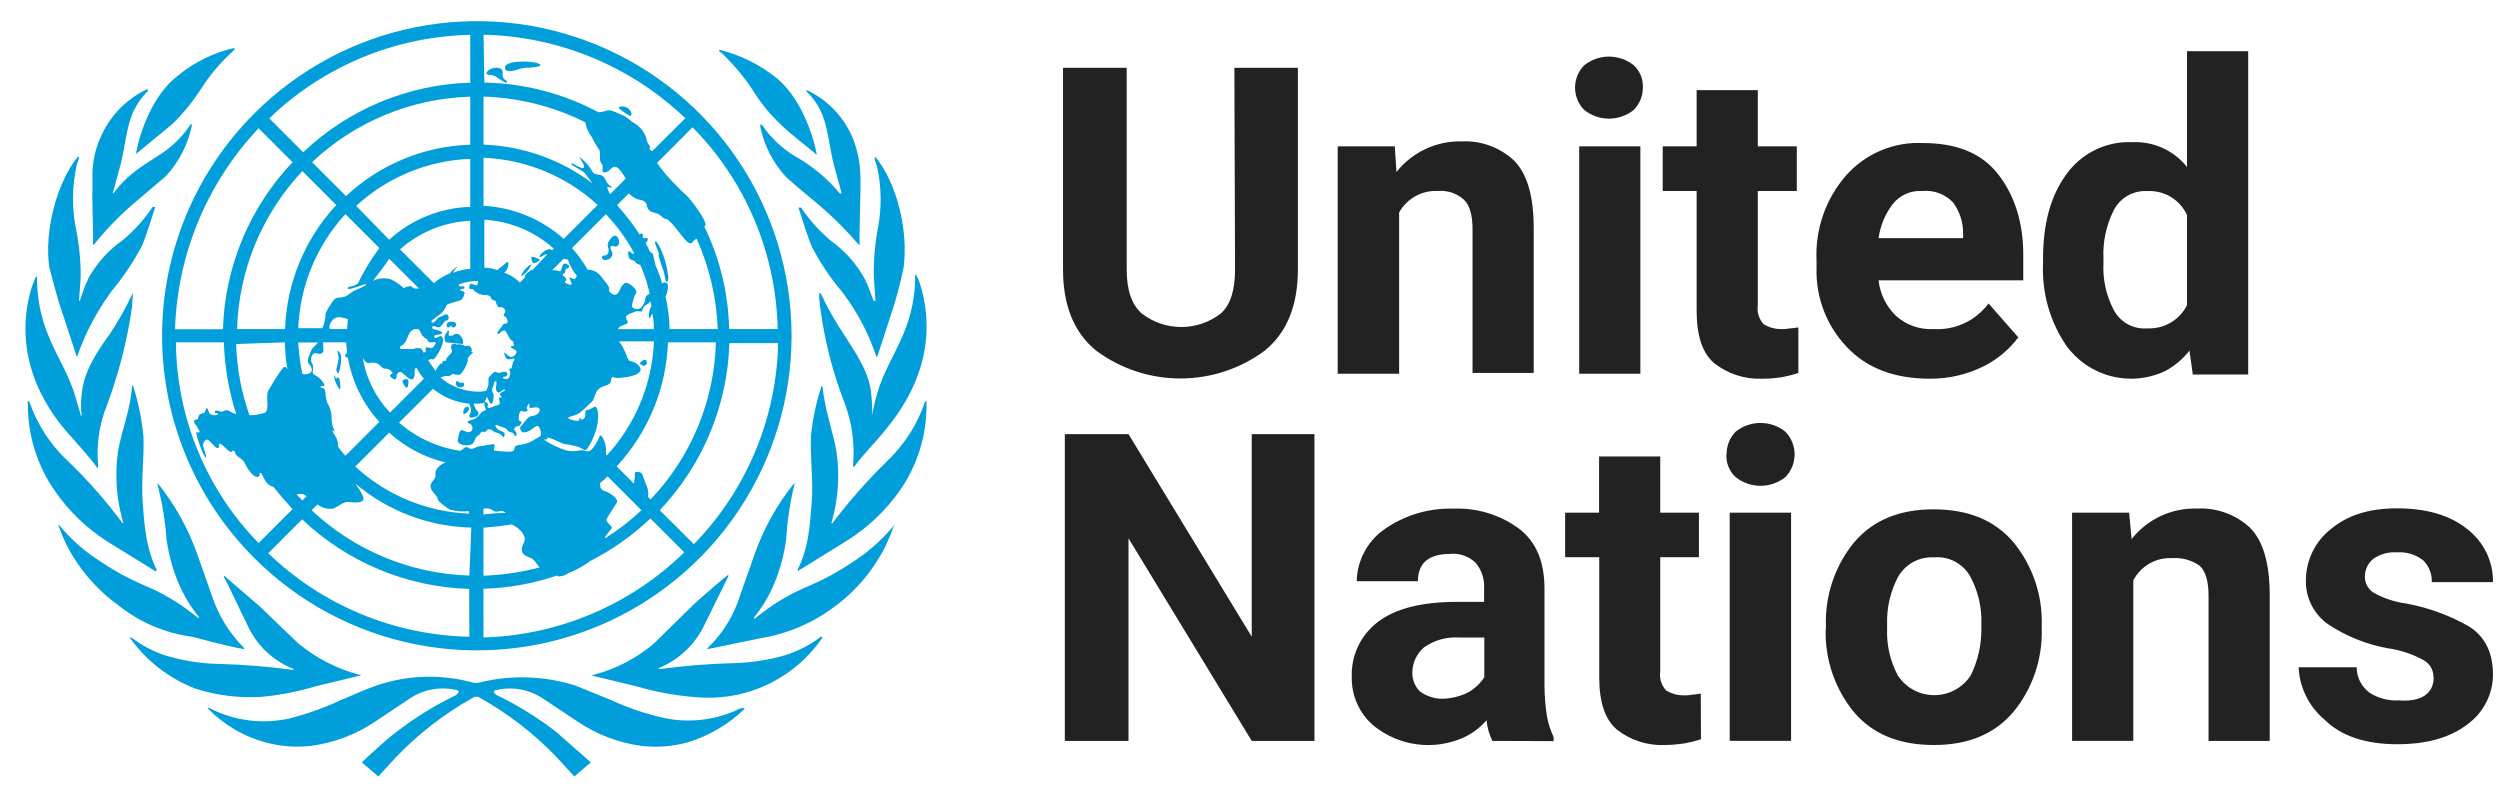 <?xml version="1.0" encoding="utf-8"?>
<svg xmlns="http://www.w3.org/2000/svg" fill="none" height="23" viewBox="0 0 72 23" width="72">
  <g clip-path="url(#clip0_2079_184)">
    <path d="M35.55 1.952H37.379V7.763C37.379 8.787 37.069 9.573 36.426 10.097C35.724 10.619 34.872 10.9 33.997 10.9C33.122 10.9 32.27 10.619 31.567 10.097C30.925 9.573 30.615 8.787 30.615 7.763V1.952H32.449V7.763C32.449 8.358 32.592 8.766 32.877 9.025C33.204 9.28 33.607 9.418 34.021 9.418C34.435 9.418 34.837 9.28 35.164 9.025C35.449 8.763 35.569 8.335 35.569 7.763L35.55 1.952ZM41.409 5.501C41.184 5.489 40.96 5.541 40.763 5.651C40.566 5.76 40.404 5.923 40.295 6.12V10.764H38.526V4.214H40.17L40.218 4.953C40.442 4.67 40.729 4.444 41.055 4.291C41.382 4.138 41.739 4.063 42.099 4.072C42.373 4.058 42.647 4.1 42.905 4.194C43.163 4.288 43.399 4.433 43.6 4.62C43.981 5.001 44.171 5.643 44.171 6.572V10.741H42.409V6.596C42.409 6.167 42.313 5.882 42.146 5.738C42.046 5.651 41.928 5.585 41.802 5.544C41.675 5.503 41.541 5.489 41.409 5.501ZM45.362 2.523C45.362 2.283 45.456 2.052 45.624 1.881C45.827 1.718 46.079 1.63 46.338 1.63C46.598 1.63 46.85 1.718 47.053 1.881C47.141 1.962 47.209 2.062 47.255 2.173C47.3 2.284 47.32 2.404 47.315 2.523C47.315 2.764 47.221 2.994 47.053 3.166C46.85 3.328 46.598 3.417 46.338 3.417C46.079 3.417 45.827 3.328 45.624 3.166C45.456 2.994 45.362 2.764 45.362 2.523ZM47.243 4.214V10.764H45.481V4.214H47.243ZM51.793 10.741C51.455 10.855 51.101 10.911 50.744 10.907C50.245 10.926 49.755 10.765 49.363 10.454C49.03 10.168 48.863 9.668 48.863 8.954V5.501H47.886V4.214H48.863V2.595H50.625V4.214H51.748V5.501H50.625V8.787C50.61 8.885 50.617 8.985 50.646 9.08C50.675 9.175 50.725 9.262 50.792 9.335C50.942 9.429 51.116 9.478 51.292 9.477C51.388 9.481 51.484 9.473 51.578 9.454C51.673 9.454 51.745 9.431 51.793 9.431V10.741ZM58.127 9.716C57.874 10.053 57.549 10.33 57.175 10.526C56.682 10.78 56.134 10.911 55.579 10.907C54.555 10.907 53.745 10.597 53.174 9.978C52.604 9.374 52.296 8.569 52.316 7.739V7.501C52.274 6.615 52.572 5.745 53.151 5.072C53.427 4.754 53.772 4.503 54.16 4.338C54.547 4.173 54.968 4.098 55.388 4.12C56.342 4.12 57.059 4.405 57.533 5.001C58.006 5.597 58.27 6.382 58.27 7.334V8.073H54.103C54.145 8.462 54.322 8.824 54.603 9.096C54.751 9.229 54.924 9.331 55.112 9.397C55.3 9.462 55.499 9.489 55.698 9.477C56.001 9.495 56.303 9.436 56.577 9.307C56.852 9.178 57.09 8.983 57.27 8.739L58.127 9.716ZM55.365 5.501C55.202 5.49 55.038 5.518 54.889 5.585C54.739 5.651 54.608 5.753 54.507 5.882C54.291 6.167 54.152 6.503 54.103 6.858H56.538V6.715C56.538 6.398 56.438 6.09 56.252 5.834C56.139 5.715 56 5.623 55.847 5.565C55.693 5.507 55.528 5.485 55.365 5.501ZM63.153 10.787L63.057 10.097C62.865 10.344 62.621 10.548 62.343 10.693C61.859 10.918 61.311 10.967 60.794 10.832C60.276 10.697 59.822 10.387 59.509 9.954C59.033 9.254 58.799 8.418 58.84 7.573V7.453C58.84 6.451 59.054 5.643 59.509 5.024C59.723 4.722 60.01 4.478 60.343 4.316C60.676 4.153 61.044 4.077 61.414 4.095C61.714 4.081 62.013 4.139 62.287 4.263C62.56 4.387 62.8 4.575 62.986 4.81V1.475H64.748V10.787H63.153ZM60.58 7.573C60.555 8.036 60.654 8.497 60.867 8.909C60.956 9.088 61.097 9.235 61.271 9.333C61.445 9.43 61.645 9.474 61.843 9.457C62.078 9.468 62.311 9.411 62.514 9.293C62.717 9.174 62.881 8.999 62.986 8.789V6.194C62.887 5.977 62.725 5.795 62.521 5.672C62.317 5.549 62.081 5.49 61.843 5.503C61.642 5.491 61.442 5.539 61.268 5.64C61.094 5.742 60.954 5.893 60.867 6.074C60.654 6.503 60.556 6.978 60.58 7.456V7.573ZM37.856 12.503V21.338H36.05L32.501 15.504V21.338H30.667V12.503H32.501L36.05 18.337V12.503H37.856ZM42.98 21.338C42.889 21.152 42.832 20.95 42.813 20.744C42.629 20.956 42.401 21.127 42.145 21.244C41.727 21.429 41.266 21.496 40.812 21.437C40.359 21.378 39.93 21.195 39.573 20.91C39.367 20.738 39.203 20.523 39.092 20.279C38.98 20.035 38.926 19.769 38.931 19.502C38.919 19.194 38.982 18.887 39.115 18.609C39.247 18.331 39.446 18.089 39.693 17.905C40.194 17.524 40.955 17.334 41.956 17.334H42.742V16.953C42.759 16.685 42.673 16.422 42.504 16.214C42.407 16.119 42.291 16.046 42.164 16.001C42.036 15.956 41.9 15.939 41.765 15.953C41.146 15.953 40.836 16.215 40.836 16.739H39.074C39.079 16.452 39.151 16.17 39.283 15.915C39.415 15.659 39.604 15.438 39.836 15.269C40.424 14.844 41.136 14.627 41.861 14.649C42.535 14.622 43.198 14.823 43.742 15.221C44.243 15.602 44.481 16.173 44.481 16.959V19.724C44.481 20.027 44.505 20.33 44.552 20.63C44.59 20.835 44.654 21.035 44.743 21.225V21.344L42.98 21.338ZM41.532 20.124C41.798 20.12 42.059 20.055 42.295 19.934C42.478 19.829 42.633 19.682 42.748 19.505V18.361H42.033C41.668 18.334 41.306 18.435 41.009 18.647C40.906 18.736 40.823 18.846 40.765 18.969C40.708 19.092 40.677 19.226 40.675 19.362C40.672 19.463 40.69 19.563 40.726 19.657C40.763 19.751 40.818 19.837 40.889 19.909C41.075 20.047 41.3 20.122 41.531 20.124H41.532ZM48.988 21.29C48.832 21.342 48.673 21.381 48.511 21.41C48.322 21.438 48.131 21.454 47.94 21.457C47.44 21.476 46.95 21.316 46.558 21.005C46.225 20.719 46.058 20.218 46.058 19.505V16.048H45.076V14.765H46.053V13.146H47.815V14.765H48.929V16.048H47.815V19.334C47.8 19.432 47.807 19.533 47.836 19.627C47.865 19.722 47.915 19.809 47.982 19.882C48.132 19.976 48.305 20.026 48.482 20.025C48.578 20.029 48.673 20.021 48.767 20.002C48.863 20.002 48.934 19.977 48.982 19.977L48.988 21.29ZM49.726 13.074C49.726 12.834 49.82 12.603 49.988 12.431C50.191 12.269 50.443 12.181 50.703 12.181C50.962 12.181 51.214 12.269 51.417 12.431C51.589 12.606 51.685 12.842 51.685 13.086C51.685 13.331 51.589 13.567 51.417 13.742C51.214 13.903 50.962 13.991 50.703 13.991C50.443 13.991 50.191 13.903 49.988 13.742C49.896 13.658 49.825 13.554 49.778 13.438C49.732 13.323 49.712 13.198 49.721 13.074H49.726ZM51.583 14.765V21.337H49.815V14.765H51.583ZM52.586 18.124V18.004C52.562 17.139 52.849 16.294 53.395 15.623C53.944 14.979 54.706 14.669 55.682 14.669C56.685 14.669 57.445 14.979 57.993 15.623C58.539 16.294 58.827 17.139 58.802 18.004V18.124C58.824 18.989 58.534 19.834 57.986 20.504C57.438 21.147 56.676 21.456 55.699 21.456C54.697 21.456 53.937 21.147 53.389 20.504C52.843 19.832 52.556 18.988 52.579 18.122L52.586 18.124ZM54.349 17.98V18.099C54.329 18.571 54.436 19.04 54.659 19.457C54.773 19.63 54.928 19.773 55.111 19.871C55.294 19.97 55.499 20.021 55.706 20.021C55.914 20.021 56.118 19.97 56.301 19.871C56.484 19.773 56.64 19.63 56.754 19.457C56.963 19.035 57.069 18.57 57.064 18.099V17.98C57.081 17.508 56.974 17.041 56.754 16.623C56.655 16.435 56.502 16.281 56.316 16.18C56.13 16.078 55.917 16.033 55.706 16.052C55.495 16.039 55.285 16.085 55.1 16.186C54.914 16.288 54.762 16.439 54.659 16.623C54.441 17.041 54.334 17.509 54.349 17.98ZM62.553 16.075C62.325 16.063 62.099 16.118 61.901 16.232C61.704 16.345 61.543 16.514 61.439 16.717V21.337H59.676V14.765H61.319L61.39 15.527C61.613 15.243 61.899 15.015 62.226 14.863C62.553 14.71 62.912 14.635 63.273 14.646C63.55 14.631 63.828 14.672 64.09 14.766C64.352 14.86 64.592 15.006 64.796 15.194C65.177 15.575 65.368 16.218 65.368 17.147V21.338H63.606V17.147C63.606 16.718 63.51 16.433 63.344 16.289C63.114 16.129 62.836 16.053 62.557 16.075H62.553ZM70.084 19.502C70.085 19.406 70.062 19.312 70.016 19.228C69.97 19.145 69.903 19.075 69.821 19.025C69.49 18.839 69.126 18.717 68.75 18.667C68.154 18.556 67.586 18.329 67.079 17.999C66.865 17.856 66.691 17.66 66.573 17.431C66.457 17.202 66.4 16.946 66.41 16.689C66.414 16.415 66.478 16.145 66.597 15.898C66.717 15.651 66.888 15.433 67.101 15.26C67.578 14.854 68.196 14.64 69.03 14.64C69.865 14.64 70.554 14.831 71.054 15.236C71.289 15.416 71.478 15.647 71.608 15.913C71.737 16.178 71.802 16.47 71.798 16.766H70.036C70.04 16.652 70.022 16.538 69.981 16.432C69.939 16.325 69.877 16.228 69.798 16.146C69.583 15.973 69.311 15.888 69.036 15.908C68.79 15.889 68.546 15.957 68.345 16.099C68.272 16.16 68.213 16.236 68.172 16.323C68.131 16.409 68.109 16.503 68.107 16.599C68.105 16.694 68.129 16.788 68.175 16.872C68.221 16.955 68.287 17.026 68.369 17.075C68.663 17.238 68.987 17.343 69.321 17.385C69.94 17.502 70.535 17.719 71.084 18.028C71.56 18.314 71.798 18.79 71.798 19.433C71.796 19.713 71.728 19.988 71.6 20.236C71.471 20.484 71.286 20.699 71.06 20.863C70.56 21.244 69.894 21.434 69.036 21.434C68.13 21.434 67.416 21.196 66.939 20.719C66.719 20.534 66.54 20.305 66.413 20.046C66.286 19.788 66.213 19.506 66.201 19.218H67.872C67.872 19.363 67.907 19.505 67.973 19.634C68.04 19.762 68.135 19.873 68.253 19.957C68.502 20.114 68.793 20.188 69.087 20.171C69.73 20.219 70.09 19.98 70.09 19.503L70.084 19.502Z" fill="#222222"/>
    <path d="M21.305 20.409C20.618 20.745 19.836 20.837 19.09 20.67C18.582 20.555 18.087 20.387 17.614 20.169L16.565 19.741C15.654 19.456 14.68 19.431 13.755 19.669H13.659C12.737 19.407 11.757 19.432 10.849 19.741C10.492 19.86 10.158 20.026 9.802 20.169C9.327 20.39 8.832 20.566 8.325 20.694C7.578 20.858 6.798 20.766 6.11 20.432L6.014 20.384C5.991 20.384 5.991 20.384 5.991 20.407C6.449 20.879 7.026 21.217 7.662 21.384C8.089 21.499 8.533 21.531 8.972 21.479C9.638 21.389 10.275 21.145 10.83 20.765L11.832 20.097C12.206 19.856 12.659 19.772 13.093 19.862C13.332 19.885 13.141 20.004 13.118 20.028C12.518 20.317 11.949 20.668 11.422 21.076C11.065 21.338 10.42 21.957 10.42 21.957L10.896 22.362L11.42 21.79C12.064 21.122 12.802 20.552 13.611 20.099C13.642 20.076 13.68 20.064 13.718 20.064C13.757 20.064 13.794 20.076 13.825 20.099C14.634 20.552 15.372 21.122 16.016 21.79L16.541 22.362L17.017 21.957L16.014 21.076C15.489 20.668 14.922 20.317 14.323 20.028C14.275 20.004 14.109 19.885 14.348 19.862C14.783 19.773 15.236 19.858 15.61 20.099L16.612 20.767C17.167 21.147 17.803 21.391 18.469 21.481C18.908 21.533 19.352 21.501 19.779 21.387C20.407 21.201 20.98 20.865 21.45 20.41C21.437 20.397 21.42 20.389 21.402 20.386L21.307 20.41M23.641 18.338C23.339 18.568 23 18.746 22.638 18.863C22.128 19.013 21.599 19.092 21.067 19.1C20.381 19.12 19.698 19.176 19.018 19.267C18.97 19.267 18.947 19.267 18.97 19.243C19.564 19 20.042 18.54 20.307 17.957L20.975 16.599V16.552C20.928 16.576 20.261 17.147 19.952 17.433L18.838 18.528C18.335 18.959 17.74 19.268 17.099 19.434H17.076L17.052 19.457L18.329 19.766C18.88 19.928 19.447 20.032 20.02 20.076C20.729 20.145 21.443 20.023 22.089 19.721C22.734 19.419 23.286 18.95 23.688 18.361C23.688 18.337 23.664 18.337 23.64 18.337M25.736 15.145C25.397 15.555 24.995 15.909 24.545 16.194C24.162 16.453 23.755 16.677 23.33 16.862C22.789 17.081 22.284 17.378 21.83 17.744L21.735 17.815C21.71 17.815 21.71 17.815 21.71 17.791C21.71 17.766 22.426 17.053 22.64 15.553C22.671 15.015 22.75 14.481 22.878 13.957V13.909C22.383 14.522 21.997 15.215 21.735 15.957L21.306 17.172C21.134 17.719 20.832 18.216 20.425 18.62L20.377 18.666V18.691C20.425 18.691 20.472 18.666 20.52 18.666L21.901 18.381C22.66 18.259 23.379 17.957 23.997 17.5C24.632 17.042 25.146 16.437 25.498 15.738C25.587 15.551 25.667 15.36 25.736 15.165C25.783 15.119 25.76 15.119 25.736 15.142M26.641 11.57C26.421 12.222 26.045 12.81 25.546 13.284C24.978 13.838 24.453 14.434 23.974 15.066C23.974 15.09 23.926 15.066 23.95 15.043C24.14 14.386 24.189 13.695 24.092 13.018C23.997 12.446 23.758 11.827 23.688 11.136L23.664 11.113C23.664 11.136 23.64 11.16 23.64 11.184C23.497 11.633 23.401 12.096 23.355 12.566C23.33 13.137 23.426 13.876 23.378 14.447C23.33 15.115 23.282 15.805 22.974 16.4V16.448L24.402 15.566C24.99 15.195 25.5 14.712 25.903 14.145C26.419 13.414 26.692 12.539 26.683 11.644V11.549C26.665 11.551 26.648 11.56 26.635 11.573" fill="#009EDB"/>
    <path d="M25.118 11.954C25.122 11.763 25.114 11.572 25.094 11.383C25.047 10.714 24.642 10.168 24.284 9.6C24.042 9.236 23.827 8.854 23.641 8.458C23.628 8.445 23.611 8.437 23.593 8.434C23.591 8.562 23.599 8.689 23.618 8.815C23.738 9.778 23.978 10.722 24.332 11.626C24.54 12.187 24.621 12.787 24.569 13.383C24.569 13.431 24.569 13.431 24.592 13.455C24.807 13.145 25.236 12.716 25.498 12.383C25.76 12.05 27.189 10.43 26.501 8.191C26.471 8.092 26.431 7.996 26.381 7.905L26.358 7.93C26.358 9.548 25.572 10.24 25.262 11.335C25.202 11.538 25.154 11.745 25.119 11.954M25.143 8.62L25 8.238L24.903 8.028C24.664 7.594 24.331 7.22 23.927 6.933C23.599 6.656 23.31 6.335 23.07 5.979H22.998C23.022 6.05 23.237 6.766 23.379 7.099C23.615 7.559 23.902 7.991 24.237 8.385L24.308 8.48C24.71 9.022 25.023 9.623 25.237 10.262C25.237 10.268 25.24 10.274 25.244 10.279C25.249 10.283 25.255 10.286 25.261 10.286L25.666 9.047C25.811 8.608 25.93 8.162 26.023 7.71C26.166 6.639 25.832 5.281 25.213 4.519C25.2 4.532 25.192 4.549 25.189 4.567L25.213 4.661L25.261 4.805C25.388 5.385 25.396 5.984 25.284 6.567C25.197 7.03 25.157 7.501 25.166 7.972C25.166 8.043 25.213 8.64 25.213 8.663C25.213 8.685 25.189 8.663 25.166 8.663M23.232 2.642C23.431 2.829 23.585 3.057 23.685 3.31C23.852 3.715 23.898 4.313 24.019 4.758L24.234 5.544C24.234 5.568 24.209 5.592 24.186 5.568C23.824 5.137 23.388 4.776 22.898 4.5C22.578 4.306 22.296 4.056 22.065 3.761L21.946 3.594C21.943 3.591 21.939 3.589 21.935 3.587C21.931 3.585 21.926 3.584 21.922 3.584C21.917 3.584 21.913 3.585 21.909 3.587C21.905 3.589 21.901 3.591 21.898 3.594V3.666C22.012 4.199 22.267 4.693 22.636 5.095C22.946 5.381 23.279 5.643 23.589 5.905C23.999 6.255 24.382 6.637 24.733 7.047C24.733 7.047 24.756 7.072 24.756 7.047V6.666L24.78 5.524V5.143C24.781 4.752 24.71 4.364 24.569 4C24.331 3.414 23.892 2.932 23.33 2.642C23.307 2.619 23.259 2.619 23.211 2.594C23.213 2.613 23.222 2.63 23.236 2.642M20.785 1.528C21.117 1.844 21.413 2.196 21.667 2.576C21.898 2.954 22.178 3.298 22.5 3.6C22.714 3.815 23.358 4.315 23.524 4.458C23.501 4.267 23.19 2.909 22.358 2.242C21.875 1.856 21.314 1.58 20.714 1.432V1.48L20.785 1.528ZM7.446 20.076C8.002 20.032 8.552 19.928 9.086 19.766L10.372 19.456H10.396C10.396 19.453 10.395 19.45 10.394 19.447C10.393 19.445 10.391 19.442 10.389 19.44C10.387 19.438 10.384 19.436 10.381 19.435C10.378 19.433 10.375 19.433 10.372 19.433H10.348C9.702 19.262 9.101 18.953 8.586 18.527L7.472 17.456L6.448 16.575V16.622C6.543 16.765 6.9 17.552 7.116 17.979C7.374 18.568 7.855 19.031 8.453 19.266C8.476 19.289 8.453 19.289 8.405 19.289C7.726 19.198 7.042 19.142 6.357 19.123C5.824 19.116 5.296 19.035 4.785 18.885C4.424 18.768 4.085 18.59 3.782 18.36H3.735C4.208 19.028 4.868 19.541 5.633 19.835C6.217 20.02 6.83 20.101 7.443 20.073M6.895 18.668C6.943 18.668 6.966 18.692 7.037 18.692V18.668L6.991 18.621C6.591 18.211 6.29 17.716 6.109 17.173L5.681 15.959C5.418 15.216 5.031 14.523 4.537 13.91V13.958C4.673 14.481 4.761 15.015 4.799 15.554C5.013 17.03 5.728 17.745 5.728 17.769C5.728 17.792 5.728 17.817 5.704 17.792L5.609 17.721C5.155 17.355 4.649 17.058 4.109 16.84C3.684 16.655 3.277 16.432 2.894 16.171C2.444 15.888 2.042 15.534 1.703 15.124H1.679C1.748 15.319 1.828 15.51 1.918 15.696C2.278 16.396 2.8 17.001 3.442 17.458C4.048 17.934 4.772 18.238 5.537 18.339C5.99 18.458 6.442 18.577 6.895 18.673M3.061 15.578L4.49 16.459C4.503 16.446 4.511 16.429 4.513 16.411C4.204 15.792 4.156 15.126 4.109 14.458C4.061 13.862 4.156 13.148 4.132 12.577C4.087 12.099 3.993 11.627 3.85 11.168C3.85 11.144 3.827 11.121 3.827 11.097L3.804 11.121C3.756 11.812 3.494 12.431 3.398 13.002C3.303 13.68 3.352 14.369 3.541 15.026C3.565 15.051 3.517 15.074 3.517 15.051C3.045 14.414 2.519 13.817 1.946 13.269C1.447 12.803 1.071 12.223 0.85 11.578C0.837 11.564 0.821 11.556 0.803 11.553C0.778 11.553 0.803 11.601 0.803 11.649C0.8 12.544 1.074 13.417 1.588 14.15C1.982 14.718 2.484 15.204 3.065 15.579M2.803 13.482C2.827 13.459 2.827 13.459 2.827 13.411C2.769 12.811 2.859 12.206 3.089 11.649C3.424 10.74 3.664 9.798 3.804 8.839C3.804 8.719 3.827 8.504 3.827 8.458C3.804 8.458 3.804 8.458 3.804 8.481C3.618 8.878 3.403 9.26 3.16 9.625C2.779 10.149 2.398 10.72 2.35 11.387C2.327 11.577 2.327 11.769 2.35 11.959C2.35 11.965 2.348 11.971 2.343 11.975C2.339 11.979 2.333 11.982 2.327 11.982V11.959L2.16 11.387C1.825 10.291 1.065 9.605 1.065 7.981L1.04 7.957C0.993 8.052 0.969 8.148 0.922 8.243C0.23 10.482 1.636 12.101 1.924 12.435C2.213 12.77 2.593 13.173 2.806 13.482M1.803 9.027L2.207 10.265C2.21 10.265 2.214 10.265 2.216 10.264C2.219 10.262 2.222 10.261 2.224 10.259C2.226 10.257 2.228 10.254 2.229 10.251C2.23 10.248 2.231 10.245 2.231 10.242C2.454 9.607 2.767 9.007 3.16 8.46L3.231 8.364C3.56 7.966 3.848 7.535 4.089 7.079C4.231 6.744 4.446 6.03 4.47 5.959H4.398C4.158 6.315 3.87 6.636 3.541 6.912C3.124 7.201 2.78 7.585 2.538 8.031C2.515 8.102 2.467 8.174 2.444 8.245L2.301 8.65C2.301 8.65 2.276 8.698 2.276 8.65C2.276 8.602 2.324 8.054 2.324 7.96C2.325 7.485 2.276 7.012 2.18 6.547C2.068 5.964 2.076 5.365 2.203 4.785C2.208 4.735 2.224 4.686 2.251 4.642C2.251 4.619 2.274 4.571 2.274 4.547C2.274 4.522 2.274 4.523 2.251 4.5C1.632 5.262 1.274 6.643 1.418 7.691C1.536 8.143 1.655 8.596 1.799 9.028M2.655 5.55L2.68 6.694V7.051H2.703C3.039 6.628 3.414 6.237 3.823 5.885L4.775 5.075C5.147 4.673 5.405 4.178 5.521 3.642V3.572H5.498L5.379 3.738C5.156 4.032 4.882 4.282 4.569 4.477C3.997 4.834 3.616 5.096 3.282 5.548C3.259 5.573 3.234 5.573 3.259 5.525L3.473 4.738C3.592 4.286 3.64 3.691 3.807 3.29C3.912 3.04 4.066 2.813 4.259 2.622V2.57C4.211 2.57 4.188 2.593 4.14 2.617C3.569 2.914 3.122 3.404 2.878 3.999C2.722 4.359 2.649 4.749 2.663 5.142V5.546M3.926 4.426L4.964 3.572C5.28 3.263 5.56 2.919 5.799 2.547C6.045 2.161 6.341 1.809 6.68 1.5L6.751 1.428V1.381C6.147 1.518 5.584 1.795 5.108 2.191C4.226 2.881 3.941 4.238 3.917 4.429M13.496 11.815C13.567 11.719 13.4 11.648 13.352 11.815C13.304 11.982 13.424 11.934 13.496 11.815ZM15.306 7.623C15.235 7.599 14.972 7.908 15.02 7.957C15.145 7.875 15.244 7.76 15.306 7.623ZM15.354 7.575C15.4 7.599 15.568 7.504 15.544 7.48C15.521 7.455 15.306 7.36 15.306 7.408C15.302 7.438 15.305 7.468 15.313 7.497C15.321 7.525 15.335 7.552 15.354 7.575ZM18.568 10.528C18.664 10.505 18.64 10.361 18.568 10.361C18.497 10.361 18.401 10.48 18.426 10.48C18.45 10.48 18.52 10.552 18.568 10.528ZM17.401 7.359C17.33 7.359 17.306 7.432 17.378 7.479C17.405 7.487 17.435 7.49 17.464 7.486C17.493 7.482 17.52 7.471 17.545 7.455C17.572 7.443 17.596 7.423 17.613 7.397C17.63 7.372 17.639 7.343 17.639 7.313C17.639 7.24 17.545 7.145 17.591 7.098C17.638 7.05 17.711 7.122 17.759 7.098C17.78 7.086 17.799 7.069 17.811 7.048C17.824 7.027 17.831 7.003 17.83 6.978C17.83 6.932 17.806 6.788 17.711 6.788C17.615 6.788 17.52 6.978 17.52 6.978C17.509 7.005 17.503 7.033 17.503 7.062C17.503 7.091 17.509 7.119 17.52 7.145C17.545 7.24 17.52 7.359 17.401 7.359Z" fill="#009EDB"/>
    <path d="M18.971 7.382C19.011 7.527 19.059 7.67 19.114 7.811C19.138 7.882 19.162 8.145 19.209 8.12C19.256 8.096 19.257 7.953 19.234 7.882C19.208 7.712 19.168 7.545 19.114 7.382C19.09 7.286 18.924 6.93 18.876 6.953C18.828 6.977 18.947 7.191 18.971 7.287C18.994 7.383 18.947 7.335 18.971 7.383M18.138 3.334C18.209 3.357 18.209 3.215 18.09 3.12C17.971 3.026 17.78 3.072 17.828 3.12C17.921 3.205 18.026 3.276 18.138 3.334ZM14.565 2.31C14.398 2.215 14.542 2.072 14.423 1.976C14.359 1.951 14.289 1.944 14.222 1.957C14.155 1.969 14.092 2.001 14.042 2.047C13.923 2.191 14.184 2.143 14.256 2.191C14.327 2.239 14.565 2.405 14.59 2.382C14.594 2.376 14.597 2.369 14.598 2.362C14.6 2.354 14.599 2.347 14.597 2.34C14.594 2.333 14.591 2.327 14.585 2.321C14.58 2.316 14.573 2.312 14.566 2.31M15.519 1.834C15.305 1.738 14.516 1.738 14.543 1.953C14.57 2.168 14.995 1.953 15.114 1.953C15.234 1.953 15.709 1.928 15.519 1.834ZM13.35 11.026C13.303 11.002 13.232 11.049 13.207 11.002C13.183 10.955 13.136 10.978 13.136 11.002C13.129 11.022 13.128 11.044 13.132 11.065C13.136 11.086 13.146 11.105 13.159 11.121C13.186 11.144 13.22 11.156 13.255 11.156C13.29 11.156 13.323 11.144 13.35 11.121C13.362 11.108 13.368 11.091 13.368 11.073C13.368 11.056 13.362 11.039 13.35 11.026ZM12.898 9.43C12.969 9.43 12.969 9.383 12.994 9.383C13.018 9.383 12.994 9.43 13.065 9.43C13.136 9.43 13.207 9.263 12.994 9.263C12.826 9.263 12.85 9.43 12.898 9.43ZM13.184 9.621C13.065 9.596 13.088 9.668 12.994 9.668C12.85 9.692 12.969 9.573 12.922 9.525C12.898 9.502 12.826 9.621 12.803 9.692C12.803 9.74 12.803 9.835 12.85 9.858L13.303 9.906C13.398 9.906 13.303 9.644 13.184 9.621ZM11.707 11.168C11.755 11.168 11.778 11.026 11.755 10.954C11.732 10.883 11.588 10.931 11.588 10.978C11.607 11.052 11.649 11.118 11.707 11.168ZM9.802 11.168C9.802 11.121 9.802 10.931 9.754 10.883C9.706 10.835 9.706 10.906 9.683 10.906C9.66 10.906 9.659 10.812 9.635 10.812C9.612 10.812 9.635 10.954 9.683 11.049C9.731 11.144 9.802 11.287 9.802 11.168ZM9.754 10.74C9.801 10.602 9.825 10.457 9.826 10.312C9.828 10.271 9.821 10.23 9.805 10.193C9.788 10.155 9.763 10.122 9.731 10.097C9.706 10.097 9.731 10.168 9.754 10.287C9.742 10.408 9.718 10.528 9.683 10.645C9.683 10.668 9.731 10.787 9.754 10.74Z" fill="#009EDB"/>
    <path d="M7.328 16.075C8.595 17.343 10.209 18.206 11.967 18.556C13.725 18.906 15.547 18.727 17.203 18.042C18.858 17.356 20.274 16.195 21.27 14.705C22.265 13.214 22.797 11.463 22.797 9.67C22.797 7.878 22.265 6.126 21.27 4.636C20.274 3.146 18.858 1.985 17.203 1.299C15.547 0.613 13.725 0.434 11.967 0.784C10.209 1.134 8.595 1.998 7.328 3.265C6.485 4.105 5.816 5.104 5.36 6.203C4.903 7.302 4.668 8.48 4.668 9.67C4.668 10.861 4.903 12.039 5.36 13.138C5.816 14.237 6.485 15.235 7.328 16.075ZM5.066 9.859H6.447C6.469 10.561 6.589 11.258 6.804 11.927C6.729 11.905 6.656 11.873 6.589 11.831C6.495 11.783 6.423 11.855 6.399 11.855C6.304 11.855 6.185 11.783 6.185 11.855C6.185 11.926 6.28 11.879 6.28 11.927C6.28 11.975 6.041 11.974 6.018 11.879C5.995 11.785 5.947 11.689 5.923 11.808C5.9 11.927 5.804 11.903 5.756 11.927C5.727 11.96 5.71 12.001 5.708 12.045C5.708 12.093 5.589 12.07 5.589 12.141C5.589 12.212 5.66 12.237 5.685 12.308C5.709 12.379 5.78 12.427 5.733 12.451C5.686 12.474 5.708 12.427 5.66 12.451C5.613 12.474 5.875 13.189 5.923 13.165C5.971 13.14 5.851 12.927 5.851 12.831C5.847 12.796 5.854 12.761 5.871 12.731C5.888 12.701 5.915 12.677 5.947 12.663C6.018 12.617 6.209 12.95 6.281 12.902C6.353 12.854 6.258 12.807 6.329 12.783C6.4 12.758 6.615 13.092 6.686 12.998C6.734 12.926 6.781 13.044 6.781 13.069C6.852 13.188 6.972 13.188 7.043 13.331C7.114 13.473 7.281 13.736 7.4 13.736C7.52 13.736 7.448 13.617 7.496 13.617C7.544 13.617 7.591 13.783 7.662 13.879C7.713 13.952 7.79 14.003 7.877 14.021C8.043 14.236 8.235 14.45 8.425 14.664L7.448 15.641C5.934 14.091 5.081 12.015 5.067 9.849M12.95 7.873L12.854 7.92C12.723 7.98 12.603 8.06 12.498 8.158L11.521 7.182C12.08 6.684 12.794 6.393 13.543 6.358V7.739C13.371 7.756 13.203 7.796 13.042 7.858C13.081 7.788 13.129 7.724 13.185 7.668C13.091 7.722 13.01 7.795 12.947 7.883M12.206 10.145V10.193C12.206 10.145 12.182 10.121 12.158 10.074C12.134 10.049 12.111 10.026 12.087 10.026H11.972L11.925 10.049H11.591C11.544 10.049 11.52 10.049 11.52 10.026C11.496 9.931 11.639 10.002 11.735 9.716C11.758 9.693 11.758 9.645 11.781 9.621L11.806 9.573L11.829 9.549L11.853 9.526C11.871 9.507 11.894 9.494 11.919 9.485C11.944 9.477 11.97 9.474 11.996 9.478H12.044L12.091 9.526L12.162 9.668C12.187 9.693 12.21 9.693 12.21 9.716C12.246 9.734 12.279 9.758 12.306 9.787L12.329 9.812V9.835C12.353 9.859 12.353 9.859 12.377 9.859H12.472C12.52 9.835 12.52 9.859 12.544 9.859V9.883C12.544 9.907 12.544 9.907 12.52 9.931C12.52 9.954 12.496 9.954 12.496 9.978C12.472 10.002 12.449 10.026 12.425 10.026C12.385 10.02 12.345 10.012 12.306 10.002C12.281 10.002 12.258 10.002 12.258 10.026V10.145M9.644 12.432C9.576 12.299 9.544 12.152 9.549 12.003C9.544 11.857 9.5 11.716 9.421 11.593C9.393 11.5 9.377 11.405 9.373 11.308C9.373 11.141 9.231 11.189 9.231 11.141C9.231 11.093 9.349 11.141 9.349 11.093C9.296 10.972 9.204 10.873 9.087 10.813C8.968 10.765 9.016 10.694 9.016 10.623C9.021 10.589 9.019 10.555 9.011 10.523C9.003 10.49 8.988 10.459 8.968 10.432C8.944 10.336 8.968 10.169 9.087 10.169C9.135 10.169 9.206 10.217 9.277 10.169C9.349 10.121 9.302 9.979 9.302 9.86H9.97C9.97 9.956 9.995 10.075 9.995 10.169C9.947 10.194 9.923 10.242 9.947 10.265C9.97 10.289 9.995 10.313 10.018 10.289C10.136 10.983 10.451 11.629 10.925 12.15L9.948 13.127C9.871 13.044 9.8 12.956 9.734 12.864V12.793C9.734 12.627 9.615 12.531 9.567 12.388M8.709 10.769C8.645 10.47 8.605 10.168 8.59 9.863H9.161C9.115 9.935 8.995 10.007 8.971 10.078C8.946 10.149 8.805 10.388 8.9 10.482C9.115 10.721 8.852 10.817 8.709 10.769ZM8.828 14.293L8.709 14.412L8.542 14.246C8.589 14.225 8.641 14.218 8.692 14.226C8.743 14.234 8.791 14.258 8.828 14.293ZM10.306 8.167C10.281 8.167 10.281 8.191 10.258 8.191C10.186 8.262 9.996 8.238 10.019 8.31C10.043 8.383 10.544 8.143 10.544 8.191C10.544 8.239 10.329 8.31 10.186 8.382C10.044 8.453 9.996 8.572 9.757 8.572C9.638 8.572 9.59 8.667 9.544 8.738C9.479 8.828 9.423 8.924 9.376 9.024C9.379 9.173 9.346 9.32 9.281 9.453H8.59C8.638 8.231 9.12 7.066 9.948 6.166L10.925 7.143C10.687 7.464 10.48 7.807 10.306 8.167ZM11.21 7.453L12.068 8.31H11.972C11.877 8.31 11.877 8.238 11.806 8.238C11.662 8.262 11.639 8.31 11.615 8.286C11.509 8.188 11.389 8.108 11.258 8.047C11.101 7.996 10.931 8.004 10.781 8.072C10.758 8.072 10.758 8.095 10.734 8.095C10.9 7.881 11.069 7.666 11.21 7.453ZM10.019 9.191C10.019 9.286 9.996 9.382 9.996 9.477H9.496C9.486 9.44 9.485 9.401 9.494 9.364C9.502 9.327 9.519 9.292 9.544 9.263C9.572 9.214 9.615 9.177 9.666 9.155C9.718 9.134 9.775 9.13 9.829 9.143C9.894 9.151 9.958 9.167 10.019 9.191ZM10.448 10.311L10.496 10.382C10.544 10.43 10.591 10.477 10.639 10.453C10.701 10.442 10.766 10.442 10.829 10.453C10.894 10.479 10.951 10.52 10.996 10.573C11.044 10.644 11.139 10.596 11.21 10.644C11.281 10.692 11.352 10.74 11.258 10.787C11.163 10.833 11.352 10.93 11.377 10.93C11.402 10.93 11.425 10.882 11.425 10.811C11.425 10.787 11.472 10.692 11.544 10.715C11.617 10.739 11.829 11.002 11.901 10.906C11.972 10.81 11.925 10.692 11.948 10.644C11.949 10.632 11.954 10.62 11.963 10.611C11.972 10.602 11.984 10.597 11.996 10.596C12.054 10.708 12.126 10.812 12.21 10.906L11.234 11.883C10.821 11.449 10.547 10.902 10.448 10.311ZM11.21 6.905L10.258 5.929C11.157 5.102 12.322 4.622 13.543 4.575V5.957C12.674 5.985 11.844 6.322 11.203 6.909M9.965 5.647L8.989 4.67C10.224 3.504 11.845 2.834 13.543 2.785V4.167C12.212 4.209 10.942 4.734 9.969 5.644M9.684 5.905C8.779 6.88 8.256 8.148 8.209 9.477H6.828C6.876 7.781 7.545 6.162 8.709 4.927L9.684 5.905ZM8.207 9.859C8.207 10.115 8.231 10.37 8.278 10.622C8.255 10.622 8.255 10.549 8.183 10.574C8.112 10.598 7.849 11.049 7.731 11.242C7.635 11.408 7.778 11.766 7.635 11.885C7.497 11.932 7.352 11.956 7.207 11.956H7.183C6.951 11.297 6.822 10.606 6.802 9.908L8.207 9.859ZM13.518 18.338C11.353 18.295 9.284 17.436 7.726 15.933L8.701 14.956C10.004 16.194 11.717 16.907 13.512 16.961L13.518 18.338ZM13.518 16.576C11.825 16.525 10.208 15.856 8.975 14.694L9.143 14.527C9.179 14.556 9.219 14.581 9.262 14.598C9.365 14.651 9.482 14.668 9.596 14.646C9.692 14.623 9.882 14.456 10.001 14.456C10.12 14.456 10.311 14.504 10.43 14.432C10.549 14.361 10.358 14.123 10.287 14.004C10.263 13.979 10.263 13.956 10.24 13.932C11.175 14.721 12.351 15.166 13.574 15.194L13.518 16.576ZM13.518 14.793C12.296 14.746 11.131 14.265 10.232 13.437L11.208 12.46C11.667 12.877 12.224 13.172 12.827 13.317C12.614 13.412 12.518 13.555 12.542 13.674C12.567 13.793 12.399 13.864 12.399 14.008C12.399 14.152 12.589 14.246 12.614 14.389C12.637 14.46 12.804 14.579 12.948 14.674C13.126 14.725 13.312 14.741 13.496 14.722L13.518 14.793ZM13.47 12.888C13.399 12.841 13.351 12.936 13.256 12.983C12.603 12.889 11.991 12.607 11.494 12.173L12.47 11.197C12.769 11.441 13.134 11.591 13.518 11.626C13.518 11.673 13.566 11.721 13.566 11.817C13.566 11.913 13.495 11.959 13.518 12.007C13.541 12.055 13.756 12.007 13.78 11.936C13.803 11.865 13.708 11.817 13.685 11.746C13.661 11.698 13.661 11.673 13.637 11.626H13.708C13.781 11.63 13.854 11.622 13.923 11.602C13.936 11.601 13.947 11.596 13.956 11.587C13.965 11.578 13.97 11.566 13.97 11.554C13.97 11.531 13.995 11.507 13.995 11.483C13.995 11.458 14.018 11.459 14.018 11.436L14.043 11.459C14.066 11.507 14.114 11.65 14.161 11.626C14.207 11.603 14.233 11.388 14.209 11.34C14.185 11.309 14.173 11.272 14.173 11.233C14.173 11.195 14.185 11.157 14.209 11.126C14.209 11.102 14.233 10.959 14.28 10.982C14.327 11.006 14.28 11.126 14.28 11.173C14.28 11.245 14.328 11.34 14.399 11.292C14.447 11.269 14.495 11.197 14.543 11.221C14.591 11.244 14.424 11.292 14.399 11.34C14.374 11.388 14.47 11.411 14.447 11.436C14.424 11.46 14.399 11.436 14.376 11.459C14.352 11.483 14.424 11.626 14.376 11.65C14.328 11.673 14.161 11.721 14.114 11.746C14.067 11.77 14.018 11.721 14.043 11.698C14.067 11.674 14.043 11.579 13.995 11.579C13.947 11.579 13.947 11.602 13.947 11.65C13.947 11.698 13.995 11.769 13.995 11.792C13.995 11.816 13.923 11.84 13.876 11.864C13.825 11.939 13.76 12.004 13.685 12.054C13.614 12.102 13.47 12.102 13.47 12.15C13.47 12.198 13.543 12.198 13.566 12.221C13.614 12.293 13.637 12.388 13.543 12.436C13.448 12.484 13.328 12.364 13.28 12.388C13.232 12.413 13.208 12.531 13.185 12.674C13.162 12.816 13.447 12.864 13.589 12.793C13.685 12.746 13.661 12.602 13.756 12.554C13.852 12.506 13.828 12.412 13.923 12.436C14.019 12.461 13.995 12.364 14.089 12.364C14.184 12.364 14.185 12.436 14.304 12.46C14.495 12.508 14.495 12.65 14.518 12.579C14.542 12.508 14.566 12.46 14.424 12.412C14.281 12.364 14.209 12.198 14.328 12.246C14.47 12.317 14.589 12.317 14.614 12.388C14.639 12.46 14.78 12.436 14.805 12.508C14.828 12.627 14.924 12.508 14.852 12.436C14.781 12.365 14.805 12.34 14.852 12.293C14.9 12.245 14.924 12.317 14.995 12.221C15.066 12.125 14.97 12.15 14.947 12.102C14.924 12.054 14.947 11.792 15.043 11.84C15.139 11.888 15.233 11.817 15.185 11.792C15.138 11.768 15.209 11.626 15.233 11.626C15.258 11.626 15.233 11.721 15.257 11.746C15.28 11.77 15.518 11.673 15.543 11.792C15.568 11.912 15.376 11.983 15.328 11.983C15.233 11.983 15.161 12.079 15.09 12.173C15.018 12.268 14.947 12.293 14.995 12.388C15.043 12.484 15.138 12.46 15.233 12.412C15.329 12.364 15.399 12.293 15.447 12.269C15.543 12.221 15.614 12.508 15.566 12.554C15.518 12.601 15.424 12.627 15.376 12.674C15.239 12.757 15.084 12.806 14.924 12.817C14.828 12.841 14.828 12.864 14.805 12.96C14.781 13.056 14.352 12.983 14.257 12.983C14.161 12.983 14.328 12.769 14.185 12.793L13.756 12.864C13.733 12.864 13.589 12.983 13.47 12.888ZM14.733 15.103C14.855 15.155 14.961 15.237 15.043 15.341C15.114 15.46 15.138 15.508 15.09 15.627C14.97 15.841 15.018 15.984 15.257 16.056C15.399 16.103 15.447 16.247 15.543 16.341C15.014 16.481 14.47 16.561 13.923 16.58V15.199C14.185 15.174 14.47 15.151 14.733 15.103ZM13.923 14.818V14.651C14.233 14.603 14.161 14.793 14.376 14.722C14.409 14.711 14.444 14.71 14.478 14.719C14.511 14.727 14.542 14.745 14.566 14.77C14.351 14.774 14.137 14.79 13.923 14.818ZM13.923 18.366V16.956C14.644 16.936 15.357 16.808 16.04 16.576C16.049 16.584 16.061 16.591 16.073 16.595C16.085 16.599 16.098 16.601 16.111 16.599C16.206 16.593 16.296 16.56 16.373 16.504C16.602 16.413 16.818 16.293 17.016 16.147C17.643 15.828 18.221 15.418 18.731 14.932L19.707 15.908C18.154 17.423 16.088 18.298 13.92 18.359M17.777 5.903L18.112 5.569C18.199 5.668 18.317 5.735 18.446 5.759C18.495 5.763 18.542 5.784 18.577 5.819C18.612 5.854 18.633 5.9 18.636 5.95C18.661 6.069 18.779 6.117 18.898 6.14C19.017 6.164 19.089 6.307 19.184 6.307C19.28 6.307 19.589 6.735 19.708 6.879C19.779 6.95 19.875 7.069 19.946 6.974C20.018 6.878 20.018 6.902 20.066 6.879C20.432 7.698 20.638 8.58 20.671 9.477H19.284C19.279 9.163 19.24 8.852 19.166 8.548C19.214 8.452 19.238 8.345 19.237 8.238C19.239 8.218 19.235 8.197 19.225 8.179C19.214 8.162 19.199 8.148 19.18 8.14C19.161 8.132 19.14 8.13 19.12 8.135C19.1 8.14 19.083 8.151 19.07 8.167C19.02 7.987 18.957 7.812 18.879 7.643C18.856 7.547 18.831 7.429 18.808 7.333C18.808 7.31 18.76 7.285 18.712 7.238C18.678 7.156 18.638 7.077 18.593 7C18.665 6.952 18.689 6.833 18.593 6.857C18.45 6.881 18.546 6.785 18.498 6.737C18.45 6.69 18.45 6.737 18.427 6.762C18.242 6.476 18.035 6.206 17.808 5.952V5.929C17.76 5.929 17.76 5.904 17.783 5.904M18.617 13.978C18.57 13.883 18.546 13.764 18.498 13.668C18.474 13.573 18.283 13.573 18.283 13.621C18.287 13.717 18.279 13.813 18.26 13.906V13.932L17.76 13.432C18.665 12.457 19.19 11.188 19.237 9.859H20.618C20.574 11.548 19.903 13.161 18.737 14.384L18.665 14.313C18.683 14.199 18.666 14.083 18.617 13.979M17.473 14.935C17.546 14.816 17.688 14.601 17.76 14.481C17.831 14.362 17.569 14.196 17.425 14.147C17.282 14.098 17.282 14.028 17.282 13.909C17.359 13.852 17.431 13.789 17.497 13.718L18.473 14.695C18.151 14.998 17.8 15.27 17.425 15.505C17.401 15.457 17.568 15.29 17.616 15.219C17.664 15.147 17.425 15.053 17.472 14.934M18.068 9.24C17.949 9.074 18.116 9.05 18.282 8.979C18.378 8.932 18.497 9.003 18.497 8.955C18.501 8.922 18.511 8.891 18.527 8.862C18.544 8.833 18.566 8.808 18.592 8.788C18.65 8.762 18.699 8.721 18.735 8.669C18.735 8.717 18.759 8.765 18.759 8.813C18.713 8.892 18.689 8.982 18.688 9.074C18.688 9.146 18.688 9.24 18.759 9.074C18.759 9.05 18.782 9.05 18.782 9.027C18.821 9.174 18.837 9.326 18.83 9.479H17.806V9.455C17.878 9.336 18.141 9.36 18.068 9.24ZM18.259 7.288C18.259 7.291 18.258 7.294 18.257 7.297C18.256 7.3 18.255 7.303 18.252 7.305C18.25 7.307 18.247 7.309 18.245 7.31C18.242 7.312 18.238 7.312 18.235 7.312C18.211 7.336 18.092 7.145 18.092 7.288C18.092 7.43 18.14 7.478 18.235 7.503C18.331 7.527 18.282 7.574 18.355 7.597C18.39 7.604 18.423 7.62 18.449 7.645C18.561 7.906 18.649 8.178 18.711 8.455C18.675 8.473 18.643 8.497 18.616 8.526C18.568 8.574 18.592 8.669 18.545 8.74C18.473 8.859 18.449 8.932 18.259 8.884C18.14 8.836 18.235 8.693 18.259 8.574C18.282 8.455 18.33 8.478 18.33 8.407C18.33 8.336 18.092 8.073 17.973 8.169C17.853 8.265 17.878 8.359 17.782 8.455C17.735 8.503 17.687 8.503 17.616 8.455C17.545 8.407 17.52 8.359 17.545 8.313C17.569 8.266 17.378 8.05 17.306 7.955C17.261 7.897 17.203 7.85 17.137 7.817C17.071 7.784 16.999 7.766 16.925 7.764C16.796 7.543 16.644 7.335 16.472 7.145L17.449 6.168C17.767 6.502 18.04 6.876 18.259 7.282M16.616 7.95L16.568 8.022C16.544 8.07 16.425 7.974 16.401 7.998C16.376 8.023 16.568 8.26 16.377 8.189C16.187 8.118 16.306 8.118 16.306 8.045C16.306 7.973 16.139 7.927 16.235 7.879C16.331 7.831 16.235 7.76 16.329 7.736C16.424 7.711 16.401 7.617 16.282 7.593C16.162 7.568 16.187 7.855 16.116 7.808C16.046 7.788 15.973 7.779 15.901 7.783L16.235 7.449C16.271 7.468 16.313 7.476 16.354 7.473C16.412 7.646 16.5 7.808 16.616 7.949M16.235 12.784C16.388 12.804 16.539 12.836 16.687 12.88C16.782 12.927 16.854 13.022 16.925 12.903C17.069 12.687 17.166 12.444 17.21 12.189C17.258 11.831 17.187 11.712 17.139 11.712C17.091 11.712 16.997 11.808 16.901 11.808C16.854 11.808 16.854 11.903 16.854 11.974C16.854 12.045 16.758 12.118 16.735 12.07C16.712 12.022 16.663 12.045 16.687 12.093C16.712 12.141 16.497 12.118 16.401 12.07C16.258 11.998 16.568 11.998 16.71 11.879C16.835 11.774 16.955 11.663 17.068 11.545C17.139 11.427 17.139 11.283 17.258 11.189C17.378 11.094 17.568 11.117 17.593 10.974C17.617 10.83 17.64 10.854 17.712 10.879C17.783 10.903 18.45 10.854 18.45 10.641C18.45 10.545 18.308 10.427 18.165 10.402C18.069 10.402 18.046 10.212 17.998 10.117C17.951 10.017 17.895 9.921 17.831 9.831H18.834C18.785 11.053 18.304 12.218 17.476 13.118L17.452 13.093V12.999C17.476 12.808 17.333 12.499 17.285 12.545C17.237 12.592 17.285 12.593 17.143 12.808C17.095 12.88 17.023 12.999 16.929 12.999C16.834 12.999 16.833 12.951 16.69 12.974C16.565 12.999 16.435 12.999 16.309 12.974C16.082 12.901 15.865 12.797 15.666 12.665C15.69 12.641 15.761 12.689 15.761 12.618C15.761 12.546 16.142 12.76 16.238 12.784M19.976 15.665L19.001 14.694C20.238 13.392 20.952 11.679 21.006 9.883H22.41C22.366 12.052 21.497 14.123 19.981 15.675M22.404 9.477H20.999C20.977 8.452 20.733 7.445 20.284 6.524L20.308 6.5C20.403 6.404 19.856 5.69 19.76 5.619C19.65 5.522 19.545 5.419 19.446 5.311C19.252 5.121 19.077 4.914 18.923 4.691L19.946 3.666C21.477 5.218 22.354 7.298 22.397 9.478M13.926 1C16.095 1.048 18.168 1.905 19.737 3.405L18.783 4.353C18.737 4.329 18.689 4.306 18.712 4.258C18.76 4.187 18.641 4.187 18.617 3.996C18.563 3.804 18.434 3.641 18.26 3.543C18.141 3.471 18.069 3.377 17.95 3.329C17.831 3.281 17.593 3.138 17.473 3.186C17.397 3.213 17.317 3.229 17.236 3.233C16.224 2.692 15.097 2.399 13.949 2.377L13.926 1ZM13.926 2.782C14.944 2.813 15.944 3.065 16.855 3.521C16.883 3.677 16.948 3.824 17.046 3.949C17.099 4.066 17.163 4.178 17.236 4.284C17.308 4.355 17.26 4.499 17.283 4.618C17.283 4.664 17.331 4.712 17.355 4.76V4.951C17.355 4.974 17.45 4.974 17.521 4.926C17.593 4.878 17.64 4.784 17.736 4.808C17.832 4.833 17.95 5.022 18.021 5.142L17.569 5.595C17.521 5.5 17.473 5.381 17.498 5.381C17.522 5.381 17.569 5.404 17.593 5.404C17.688 5.404 17.521 5.333 17.521 5.309C17.45 5.237 17.45 5.142 17.355 5.071C17.261 5 17.117 5.047 17.069 4.952C16.976 4.782 16.845 4.636 16.688 4.523C16.664 4.523 16.879 4.785 16.807 4.833C16.736 4.881 16.473 4.666 16.45 4.713C16.426 4.761 16.736 4.881 16.831 4.975C16.879 5.023 16.973 5.166 17.069 5.285C16.161 4.598 15.063 4.207 13.926 4.165V2.782ZM13.926 4.544C15.147 4.592 16.312 5.074 17.212 5.902L16.236 6.879C15.596 6.309 14.781 5.973 13.926 5.927V4.544ZM13.926 6.326C14.676 6.365 15.39 6.659 15.95 7.16L15.902 7.208L15.855 7.184C15.736 7.136 15.497 7.375 15.545 7.398C15.593 7.421 15.688 7.303 15.736 7.327H15.759L15.355 7.756C15.236 7.803 15.116 7.898 15.116 7.969V7.994L14.973 8.14L14.901 8.069C14.789 7.974 14.659 7.901 14.521 7.854C14.553 7.828 14.581 7.795 14.601 7.759C14.622 7.722 14.635 7.681 14.64 7.64C14.64 7.497 14.592 7.544 14.521 7.616C14.449 7.689 14.378 7.711 14.33 7.782C14.208 7.736 14.079 7.711 13.949 7.711V6.33L13.926 6.326ZM13.759 8.089C13.767 8.109 13.769 8.131 13.764 8.152C13.76 8.173 13.75 8.192 13.735 8.208C13.687 8.256 13.545 8.089 13.52 8.231C13.472 8.375 13.616 8.304 13.616 8.327C13.686 8.417 13.788 8.477 13.901 8.494C13.997 8.494 14.139 8.494 14.139 8.589C14.139 8.637 14.259 8.637 14.282 8.685C14.282 8.756 14.354 8.875 14.401 8.851C14.448 8.826 14.521 8.875 14.545 8.923C14.569 8.971 14.545 8.994 14.521 9.041C14.449 9.113 14.592 9.089 14.616 9.231C14.641 9.374 14.497 9.279 14.473 9.375C14.426 9.446 14.378 9.494 14.33 9.566C14.307 9.589 14.354 9.637 14.378 9.614C14.401 9.59 14.449 9.518 14.521 9.518C14.592 9.518 14.663 9.78 14.736 9.804C14.808 9.829 14.782 9.923 14.807 9.947C14.831 9.97 14.688 9.947 14.711 9.995C14.734 10.042 14.878 10.066 14.878 10.137C14.87 10.176 14.849 10.211 14.819 10.237C14.789 10.263 14.751 10.278 14.711 10.28C14.64 10.28 14.521 10.114 14.521 10.161C14.521 10.207 14.568 10.351 14.64 10.351C14.711 10.351 14.878 10.28 14.807 10.376C14.736 10.471 14.759 10.614 14.711 10.614C14.663 10.614 14.64 10.614 14.688 10.685C14.697 10.722 14.697 10.761 14.689 10.798C14.681 10.835 14.664 10.87 14.64 10.899C14.613 10.915 14.582 10.921 14.552 10.917C14.522 10.912 14.494 10.898 14.473 10.876C14.473 10.851 14.616 10.851 14.616 10.78C14.616 10.709 14.545 10.685 14.401 10.733C14.33 10.756 14.307 10.709 14.259 10.709C14.211 10.709 14.068 10.876 14.068 10.899V11.018C14.07 11.103 14.045 11.187 13.997 11.257C13.911 11.276 13.823 11.284 13.735 11.28C13.35 11.269 12.98 11.126 12.687 10.876C12.746 10.846 12.811 10.829 12.877 10.828C12.949 10.851 12.972 10.804 13.02 10.78C13.068 10.755 13.187 10.828 13.258 10.78C13.33 10.732 13.497 10.423 13.472 10.351C13.448 10.279 13.639 10.161 13.616 10.137C13.593 10.114 13.568 10.161 13.568 10.137C13.568 10.114 13.616 10.114 13.568 10.018C13.52 9.922 13.449 9.97 13.401 9.97C13.33 9.923 13.21 9.899 13.187 9.923C13.164 9.948 13.091 9.875 13.068 9.899C13.05 9.9 13.032 9.908 13.019 9.921C13.006 9.934 12.998 9.952 12.997 9.97C12.972 10.018 13.02 10.066 13.02 10.114C12.997 10.208 12.853 10.28 12.853 10.351C12.853 10.422 12.782 10.376 12.758 10.399C12.735 10.422 12.758 10.47 12.71 10.47C12.662 10.47 12.591 10.589 12.544 10.685C12.472 10.589 12.401 10.47 12.329 10.376C12.377 10.351 12.425 10.328 12.449 10.351C12.52 10.399 12.806 9.899 12.758 9.756C12.71 9.614 12.639 9.708 12.568 9.732C12.496 9.755 12.496 9.685 12.52 9.66C12.543 9.636 12.854 9.637 12.687 9.541C12.616 9.494 12.425 9.494 12.449 9.423C12.472 9.352 12.568 9.423 12.591 9.423C12.71 9.47 12.782 9.231 12.853 9.231C12.972 9.231 12.925 8.994 12.806 9.066C12.687 9.137 12.639 9.113 12.591 9.185C12.543 9.256 12.425 9.351 12.425 9.256C12.425 9.208 12.687 9.066 12.735 8.994C12.787 8.94 12.828 8.875 12.853 8.804C12.877 8.731 13.21 8.685 13.282 8.637C13.336 8.587 13.371 8.519 13.378 8.446C13.378 8.375 13.282 8.398 13.258 8.35C13.235 8.302 13.378 8.35 13.378 8.279C13.378 8.208 13.258 8.279 13.21 8.231C13.21 8.208 13.21 8.208 13.235 8.184C13.403 8.122 13.58 8.09 13.759 8.089H13.806H13.759ZM13.543 1V2.381C11.746 2.434 10.033 3.148 8.732 4.386L7.755 3.409C9.313 1.906 11.382 1.047 13.547 1.004M7.449 3.695L8.426 4.671C7.188 5.973 6.474 7.686 6.421 9.482H5.041C5.107 7.324 5.964 5.265 7.447 3.695" fill="#009EDB"/>
  </g>
  <defs>
    <clipPath id="clip0_2079_184">
      <rect fill="white" height="22.116" transform="translate(0.549 0.428)" width="71.429"/>
    </clipPath>
  </defs>
</svg>